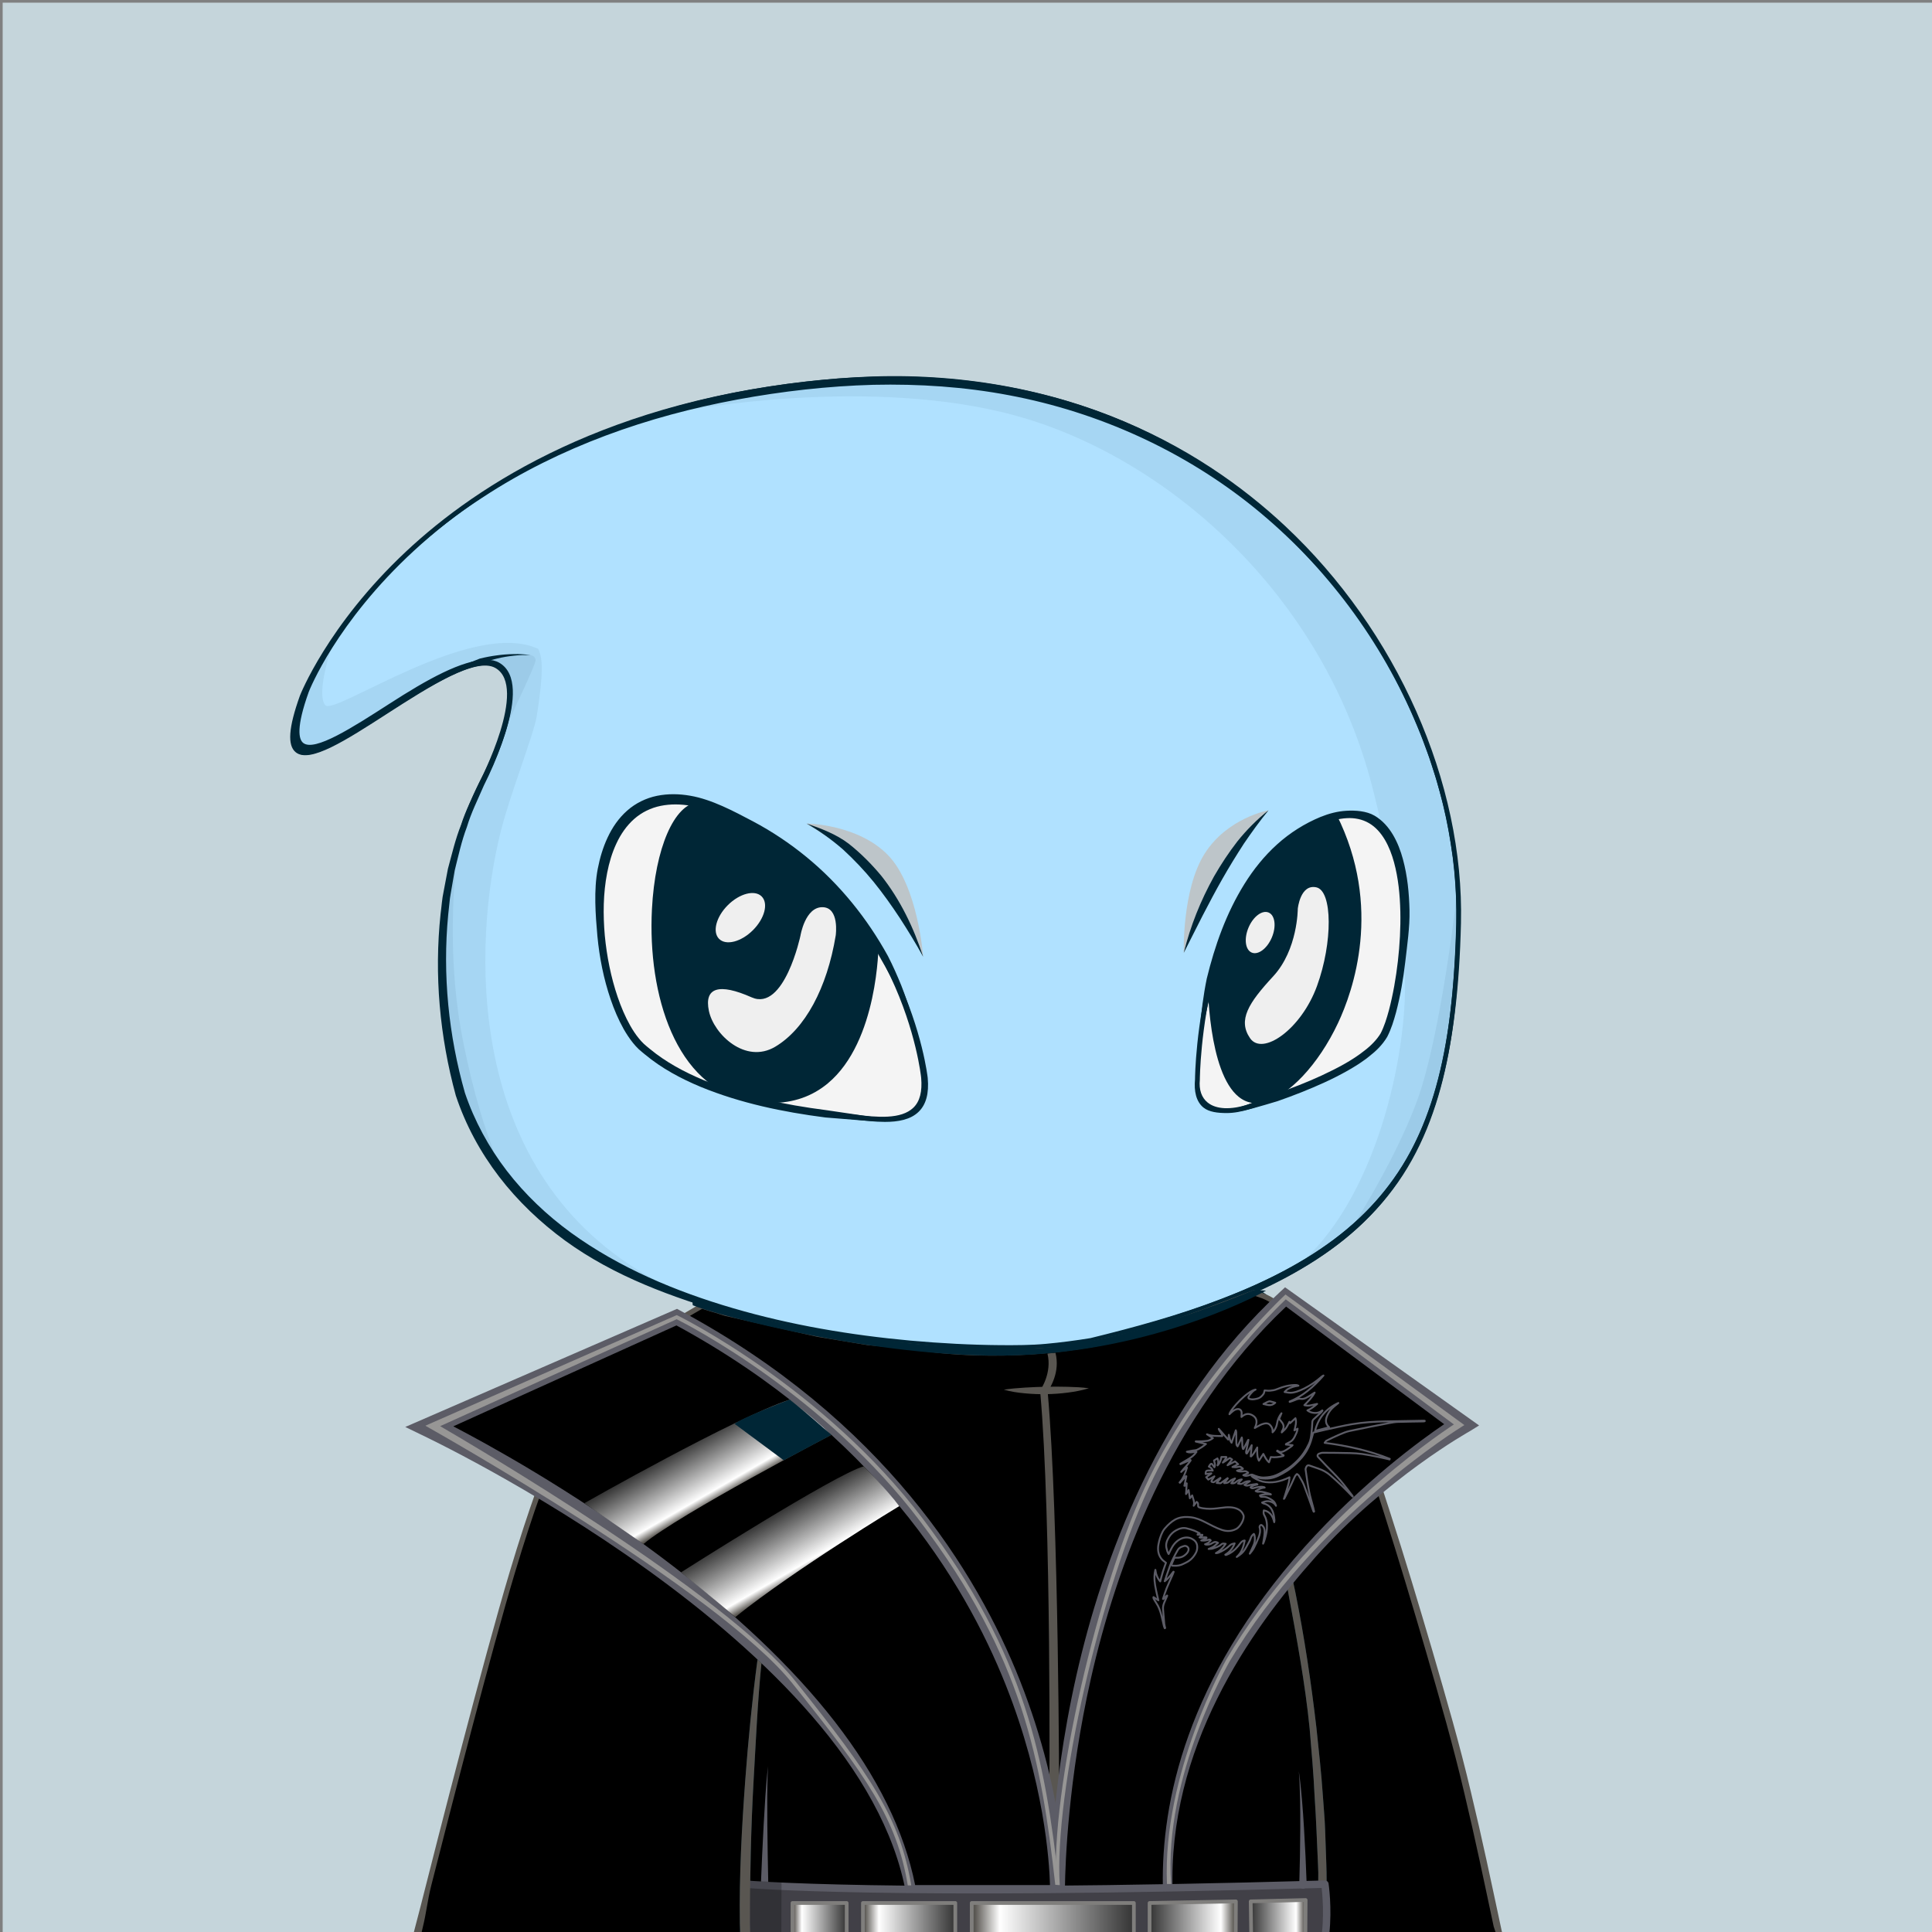 <svg xmlns="http://www.w3.org/2000/svg" xmlns:xlink="http://www.w3.org/1999/xlink" version="1.2" viewBox="0 0 520 520" fill="none">
<rect x="0" y="0" width="520" height="520" fill="#808080" stroke="none"/>
<!-- Background / Blue --> <path d="M520.47 0.72H0.72V520.47H520.47V0.72Z" fill="#C5D5DB"/>


<!-- Type / Blue Body --> <path d="M399.34 519.56L115.79 518.97C115.53 518.97 115.28 518.85 115.12 518.65C114.96 518.45 114.89 518.18 114.95 517.93C146.9 372.14 188.1 351.75 189.84 350.95C189.94 350.9 190.06 350.87 190.17 350.87L337.22 346.77C337.3 346.76 337.43 346.78 337.52 346.82C338.16 347.04 353.31 352.7 367.93 393.63C383.16 436.26 397.96 500.19 400.2 518.6C400.23 518.85 400.15 519.09 399.99 519.27C399.82 519.45 399.58 519.56 399.34 519.56ZM116.85 517.26L398.36 517.84C395.76 498.32 381.24 436.01 366.31 394.2C352.74 356.21 338.58 349.15 337.08 348.49L190.41 352.58C187.69 354.04 147.59 377.75 116.85 517.26Z" fill="#002636"/>
<path d="M399.34 518.7C397 499.37 381.76 434.92 367.12 393.91C352.47 352.9 337.24 347.63 337.24 347.63L190.19 351.73C190.19 351.73 148.01 371.06 115.79 518.11L399.34 518.7Z" fill="#B0E1FF"/>
<path d="M397.72 507.23C397.06 503.42 396.32 499.64 395.57 495.85C394.04 488.28 392.42 480.73 390.66 473.21C387.12 458.18 383.29 443.22 379.1 428.35C376.94 420.93 374.75 413.52 372.36 406.17C370.01 398.81 367.49 391.49 364.57 384.29C361.64 377.11 358.29 370.06 354.07 363.47C351.98 360.17 349.63 357.02 347.01 354.08C345.68 352.62 344.3 351.21 342.76 349.94C341.2 348.65 339.69 347.48 337.59 346.58C337.49 346.54 337.38 346.51 337.26 346.52H337.2C312.69 347.2 288.19 348.19 263.69 349.02C251.44 349.47 239.19 349.88 226.93 350.24C214.68 350.61 202.43 351.04 190.17 351.29H190.15C190.1 351.29 190.05 351.3 190 351.33C188.22 352.29 186.66 353.44 185.14 354.68L182.91 356.58C182.2 357.24 181.52 357.94 180.82 358.62C180.14 359.31 179.41 359.97 178.77 360.69L176.85 362.88L174.93 365.07C174.31 365.82 173.74 366.6 173.14 367.36C171.97 368.91 170.75 370.42 169.62 371.99L166.37 376.81L164.74 379.22C164.22 380.04 163.74 380.88 163.24 381.71L160.27 386.71C152.59 400.18 146.31 414.38 140.61 428.77C139.21 432.38 137.97 436.05 136.64 439.68L134.67 445.14L133.69 447.87L132.81 450.64L129.31 461.71C128.14 465.4 126.95 469.08 125.97 472.83L122.88 484.02C121.88 487.76 120.77 491.47 119.93 495.25L114.55 517.84C114.53 517.93 114.52 518.03 114.52 518.12C114.52 518.8 115.07 519.36 115.75 519.37H115.78C132.24 519.07 151.62 519.35 186.94 519.57C210.64 519.72 234.41 519.65 258.04 519.48L399.43 518.78C399.03 514.84 398.39 511.02 397.72 507.23ZM257.08 517.33C233.46 517.06 209.96 517.07 186.41 516.94C163.39 516.82 140.4 516.83 117.37 516.85L122.26 495.83C123.08 492.06 124.16 488.35 125.14 484.62L128.11 473.43C129.04 469.68 130.19 466 131.32 462.31L134.68 451.24L135.52 448.47L136.47 445.74L138.37 440.28C139.65 436.64 140.86 432.98 142.21 429.37C147.71 414.97 154.06 401.17 161.61 387.72L164.52 382.73C165.01 381.9 165.48 381.06 165.99 380.24L171.09 373.37C172.2 371.8 174.06 369.75 175.21 368.21C175.8 367.45 176.36 366.66 176.97 365.92L178.86 363.74L180.75 361.56C181.39 360.84 182.09 360.19 182.76 359.5C183.44 358.83 184.11 358.13 184.8 357.47L186.97 355.59C188.43 354.37 190.55 353.68 192.16 352.79L192.89 352.47C205.14 352.04 214.75 351.48 227 351.16C239.25 350.84 251.51 350.56 263.77 350.33C288.2 349.8 312.7 349.17 337.12 348.49C338.54 349.13 340.03 350.5 341.37 351.65C342.8 352.84 344.12 354.2 345.38 355.6C347.87 358.43 350.14 361.5 352.17 364.72C356.29 371.13 359.66 378.05 362.58 385.13C365.5 392.22 368.05 399.48 370.44 406.81C372.87 414.12 375.1 421.5 377.29 428.88C381.66 443.66 385.71 458.55 389.45 473.51C391.28 481 393.15 488.48 394.83 496.01C396.51 503.49 398.1 511.18 399.28 518.61L257.08 517.33Z" fill="#002636"/>
<path opacity="0.06" d="M185.38 357.16C185.38 357.16 224.37 377.66 278.59 377.01C278.59 377.01 308.94 378.99 341.45 351.73C341.45 351.73 339.4 349.62 337.08 348.49C334.74 347.36 197.65 350.87 193.25 352.24C188.85 353.62 185.38 357.16 185.38 357.16Z" fill="#002636"/>
<path opacity="0.09" d="M200.36 354.58C200.36 354.58 246.35 372.25 281.94 367.65C317.53 363.05 334.95 348.77 334.95 348.77L298.88 359.42L281.69 363.78L257.46 363.02L234.73 360.88L200.36 354.58Z" fill="#002636"/>
<path d="M81.22 187.89C81.22 187.89 109.73 113.29 222.61 103.14C335.49 92.99 394.07 182.82 392.51 248.82C390.95 314.82 372.2 342.17 293.7 361.3C293.7 361.3 284.52 362.86 277.49 363.16C270.46 363.45 150.95 366.97 124.58 296.67C124.58 296.67 108.96 251.56 129.66 210.94C129.66 210.94 143.71 184.46 134.14 178.99C120.69 171.31 66.38 229.29 81.22 187.89Z" fill="#B0E1FF"/>
<path d="M81.1 187.84C83.5 182.13 86.65 176.79 90.11 171.67C93.58 166.56 97.42 161.7 101.57 157.13C109.91 148.02 119.34 139.89 129.62 133.02C134.72 129.51 140.12 126.49 145.57 123.56C151.09 120.77 156.7 118.14 162.48 115.91C174 111.39 185.96 107.96 198.11 105.58C210.27 103.25 222.59 101.76 235 101.33C247.4 100.91 259.86 101.85 272.06 104.2C284.25 106.56 296.19 110.33 307.42 115.66C318.65 120.95 329.2 127.67 338.75 135.58C357.79 151.48 372.74 172.1 382.19 194.95C383.42 197.79 384.4 200.72 385.48 203.62C386.39 206.58 387.44 209.49 388.17 212.5C389.85 218.45 391.02 224.54 391.91 230.66C392.76 236.79 393.05 242.99 392.99 249.18C392.85 255.35 392.55 261.53 392.01 267.69C390.91 279.98 388.73 292.33 384.02 303.87C381.66 309.62 378.65 315.13 374.9 320.11C371.17 325.11 366.76 329.58 361.92 333.5C352.2 341.33 340.96 346.99 329.43 351.47C317.89 356.02 290.25 365.55 269.44 363.52C261.26 363.49 253.09 363.08 244.94 362.39C228.65 360.97 212.42 358.33 196.65 353.77C180.94 349.16 165.5 343.64 152.11 333.92C145.45 329.05 139.39 323.3 134.35 316.73C129.31 310.15 125.32 302.81 122.68 294.87C118.34 278.98 116.84 262.37 118.58 246.01C118.86 243.97 118.96 241.92 119.41 239.9L120.56 233.84C121.64 229.87 122.56 225.86 124.09 222.04C125.33 218.12 127.26 214.46 128.94 210.72C130.81 207.14 132.47 203.44 133.88 199.65C135.25 195.86 136.43 191.95 136.74 187.98C136.88 186.01 136.75 183.98 135.98 182.24C135.21 180.51 133.59 179.21 131.68 179.06C129.76 178.88 127.77 179.37 125.88 180C123.98 180.64 122.13 181.47 120.32 182.38C116.7 184.2 113.2 186.28 109.75 188.44C102.83 192.71 96.16 197.44 88.84 201.1C86.99 201.97 85.1 202.81 83.03 203.1C82.02 203.22 80.87 203.22 79.97 202.55C79.05 201.91 78.71 200.79 78.6 199.77C78.39 197.69 78.84 195.66 79.31 193.68C79.77 191.71 80.41 189.77 81.1 187.84ZM81.34 187.93C80.67 189.85 80.04 191.78 79.56 193.75C79.1 195.71 78.68 197.74 78.9 199.73C79.01 200.7 79.35 201.71 80.15 202.26C80.92 202.84 81.99 202.85 82.96 202.73C84.94 202.44 86.82 201.6 88.64 200.73C95.88 197.05 102.53 192.28 109.43 187.96C112.88 185.79 116.34 183.63 119.98 181.74C121.8 180.8 123.66 179.93 125.6 179.24C127.54 178.56 129.59 178 131.75 178.17C133.95 178.29 135.97 179.85 136.86 181.82C137.77 183.8 137.92 185.98 137.81 188.05C137.55 192.22 136.4 196.21 135.07 200.09C133.7 203.96 132.08 207.73 130.24 211.4C128.65 215.11 126.81 218.72 125.66 222.6C124.22 226.38 123.38 230.34 122.39 234.25L121.36 240.21C121.16 241.2 121.04 242.2 120.95 243.21L120.63 246.22C119.08 262.28 120.73 278.67 125.13 294.14C127.66 301.62 131.54 308.8 136.41 315.13C141.29 321.47 147.17 327.05 153.67 331.78C166.72 341.23 181.83 347.59 197.33 352.11C212.86 356.65 228.93 359.35 245.08 360.83C253.16 361.55 261.27 361.99 269.37 362.05C273.43 362.07 277.47 362.07 281.46 361.7C285.47 361.34 289.5 360.8 293.48 360.16L293.4 360.18C305.34 357.25 317.23 354.02 328.69 349.61C340.15 345.27 351.27 339.8 360.86 332.21C365.64 328.42 369.99 324.08 373.69 319.22C377.41 314.38 380.4 308.99 382.76 303.35C387.47 292.03 389.72 279.81 390.89 267.59C391.47 261.47 391.81 255.32 391.99 249.16C392.09 243.02 391.84 236.87 391.04 230.77C390.18 224.69 389.12 218.61 387.39 212.71C386.65 209.72 385.59 206.83 384.68 203.9C383.6 201.02 382.6 198.11 381.37 195.29C371.93 172.57 356.78 152.28 337.75 136.79C318.68 121.32 295.71 110.92 271.64 106.39C259.6 104.1 247.31 103.3 235.06 103.57C222.81 103.91 210.56 105.3 198.49 107.53C174.39 111.99 150.73 120.25 130.1 133.75C119.76 140.42 110.24 148.38 101.92 157.45C97.76 161.99 93.9 166.81 90.41 171.88C86.93 176.95 83.75 182.28 81.34 187.93Z" fill="#002636"/>
<path opacity="0.06" d="M88.84 175.45C88.84 175.45 85.13 186.91 87.55 189.81C89.97 192.71 127.09 166.41 144.84 174.64C144.84 174.64 145.72 175.93 145.81 179.32C145.89 182.47 145.25 188.03 144.44 192.88C143.63 197.72 137.34 213.68 134.84 223.54C127.26 253.39 124.35 316.33 176.15 344.41L170.34 342.8L151.78 332.79L134.84 315.04L125.8 300.19L122.73 289.38L119.34 273.56L119.02 259.52L119.83 242.9L122.25 230.31L125.96 218.69L130.32 209.17L134.19 201.59L136.21 194.65L137.81 188.06L136.85 182.71L134.51 179.4L127.65 178.75L123.53 180.44L112 186.18L99.65 194.01L94.57 197.08L86.9 201.36L81.82 202.09L79.88 200.07C79.88 200.07 79.07 195.39 79.32 195.23C79.57 195.07 81.66 187.24 81.66 187.24C81.66 187.24 84.65 181.91 84.81 181.67C84.97 181.43 88.84 175.45 88.84 175.45Z" fill="#002636"/>
<path opacity="0.06" d="M127.65 178.76L131.93 177.07L137.3 176.24L142.82 176.31C142.82 176.31 144.2 176.48 144.14 177.82C144.08 179.15 136.94 193.98 136.94 193.98L137.42 188.84L136.88 183.15L134.52 179.42L130.92 177.96L127.65 178.76Z" fill="#002636"/>
<path d="M129.14 177.26C130.64 176.89 132.15 176.6 133.67 176.4C135.19 176.19 136.72 176.07 138.25 176.05C139.78 176 141.3 176.13 142.81 176.3C141.29 176.28 139.78 176.3 138.27 176.48C136.77 176.64 135.28 176.89 133.82 177.24C132.36 177.58 130.91 177.99 129.5 178.49C128.1 178.98 124.43 180.25 124.22 179.83C124.01 179.41 123.29 179.53 129.14 177.26Z" fill="#002636"/>
<path opacity="0.06" d="M392.23 239.84C392.23 239.84 387.94 278.32 381.48 296.08C375.02 313.84 361.9 333.5 361.9 333.5L368.34 326.5L375.6 318.59L381.41 308.1L385.93 296.8L389 286.15L390.78 274.21L391.75 261.14L392.56 247.58L392.23 239.84Z" fill="#002636"/>
<path opacity="0.06" d="M124.08 222.05C124.08 222.05 118.78 250.73 124.59 280.02C130.4 309.31 137.66 319.72 137.66 319.72L131.73 311.37L125.8 300.19L121.32 286.43L119.38 271.54L119.02 254.96L119.83 242.9L124.08 222.05Z" fill="#002636"/>
<path d="M199.14 516.66L199.13 519.65L116.44 519.37L118.32 513.06L181.39 512.97L199.14 516.66Z" fill="#B0E1FF"/>
<path opacity="0.06" d="M133.67 454.57C136.39 449.53 125.3 503.75 128.2 519.4L116.44 519.38C116.44 519.37 130.95 459.61 133.67 454.57Z" fill="#002636"/>
<path d="M399.24 518.61L399.34 519.56L356.71 519.49L356.75 518.3L356.76 517.98L399.24 518.61Z" fill="#B0E1FF"/>
<path opacity="0.06" d="M339.09 392.12C339.09 392.12 346.08 401.06 352.37 423.33C358.66 445.6 364.63 499.98 365.6 516.93L365.63 519.53L356.66 519.48L355.92 515.88V507.65L355.44 488.69L354.15 470.54L351.97 450.45L348.34 430.12L344.87 413.58L341.8 400.83L339.09 392.12Z" fill="#002636"/>
<path d="M352.49 464.23C353 470.32 353.55 476.41 353.83 482.52C354.25 488.62 354.46 494.73 354.74 500.83C355.11 506.61 354.14 513.38 354.37 519.18L356.73 519.48C356.77 516.73 357.03 512.62 357.05 509.87C357.07 506.8 357.09 503.73 356.98 500.67L356.66 491.47C356.56 488.4 356.25 485.35 356.05 482.29C355.64 476.17 354.95 470.07 354.31 463.97C352.89 451.78 351.08 439.64 348.66 427.61C346.15 415.61 343.26 403.66 339.08 392.12C339.06 392.07 339 392.04 338.94 392.06C338.89 392.08 338.86 392.14 338.88 392.2C342.79 403.8 344.53 415.8 346.76 427.81C348.99 439.84 351.28 452.07 352.49 464.23Z" fill="#002636"/>
<path d="M201.84 516.99V519.65L354.39 519.49L354.34 517.85L223.06 514.56L201.84 516.99Z" fill="#B0E1FF"/>
<path opacity="0.06" d="M217.28 403.99C217.28 403.99 220.88 402.54 219.59 410.93C218.3 419.32 213.84 493.52 215.13 519.66H201.84L200.87 495.49L204.42 449.66L207.08 431.83L209.08 421L212.41 411.97L213.73 408.71L215.34 405.39L217.28 403.99Z" fill="#002636"/>
<path d="M201.81 518.11C201.81 517.62 201.8 517.13 201.81 516.64C201.89 503.85 202.12 491.05 202.84 478.26C203.59 465.48 204.06 452.7 205.71 440.01C206.52 433.66 207.49 427.33 209.03 421.12C209.8 418.02 210.66 414.93 211.76 411.93C212.3 410.43 212.93 408.96 213.66 407.54C214.03 406.84 214.43 406.14 214.9 405.51C215.36 404.89 215.91 404.23 216.58 403.96L216.62 403.94C216.67 403.92 216.7 403.86 216.68 403.81C216.66 403.76 216.6 403.73 216.55 403.75C215.7 404.06 215.2 404.72 214.69 405.35C214.19 405.99 213.77 406.68 213.38 407.39C212.61 408.81 211.94 410.28 211.37 411.78C210.21 414.78 209.27 417.86 208.43 420.96C206.75 427.16 205.64 433.52 204.69 439.86C202.83 452.57 201.56 465.35 200.61 478.15C199.67 490.95 198.97 503.79 199.16 516.65C199.17 517.13 199.19 517.62 199.2 518.11H201.81Z" fill="#002636"/>
<path opacity="0.06" d="M391.35 227.25L385.48 203.62L376.1 182.47L362.54 161.41L344.92 142.87L330.59 129.7L307.41 115.66L286.29 108.64L269.59 104.77L258.21 103.32L241.27 102.11L225.05 102.59L198.11 105.59L183.9 110.58C183.9 110.58 234.25 100.9 273.95 112.03C313.65 123.17 356.01 159.32 369.45 212.17C369.45 212.17 377.37 242.39 378.12 263.04C378.87 283.69 370.33 323.76 348.51 341.27L357.47 336.19L368.36 326.51L376.35 317.31L382.16 306.42L386.76 292.62L389.42 284.63L392.01 267.7L392.09 242.75L391.35 227.25Z" fill="#002636"/>
<path d="M345.88 141.56C323.42 120.53 283.79 96.62 222.63 102.13C164.14 107.39 128.68 130.24 109.23 148.49C88.13 168.28 80.77 187.11 80.7 187.3V187.31C77.65 195.83 77.3 200.65 79.62 202.49C83.41 205.5 93.08 199.27 104.27 192.05C115.6 184.75 128.09 176.78 133.34 179.79C142.26 184.89 129.3 210.01 129.16 210.27C108.57 250.67 123.89 296.05 124.05 296.52C147.52 359.12 244.02 363.55 270.82 363.55C274.57 363.55 276.96 363.46 277.59 363.44C284.58 363.15 293.79 361.6 293.92 361.57C369.4 344.18 391.58 317.82 393.22 248.47C394.12 210.7 375.98 169.74 345.88 141.56ZM391.94 248.44C391.09 284.36 385.18 305.63 371.54 321.86C357.31 338.79 333.28 350.65 293.67 360.3C293.58 360.32 284.45 361.86 277.54 362.15C272.42 362.37 151.7 366.56 125.27 296.09C125.11 295.64 109.97 250.78 130.31 210.87C130.89 209.78 144.35 184.08 134.36 178.37C133.4 177.82 132.28 177.58 131.01 177.58C124.37 177.58 115 182.85 104.76 189.45C94.88 195.81 84.66 202.39 81.61 199.96C80.39 198.99 79.66 195.82 83.1 186.23C83.52 185.15 111.84 113.4 222.76 103.42C283.47 97.96 322.74 121.66 345.02 142.51C374.84 170.44 392.82 211.03 391.94 248.44Z" fill="#002636"/>


<!-- Eyes / Regular Eyes --> <g style="mix-blend-mode:color-burn">
<path d="M217.1 221.65C217.1 221.65 230.86 221.79 238.99 230.14C247.11 238.5 248.47 257.51 248.47 257.51L240.12 240.85L230.97 230.41L217.1 221.65Z" fill="#BDC5C9"/>
</g>
<g style="mix-blend-mode:color-burn">
<path d="M318.61 256.46C318.61 256.46 318.1 239.47 324.22 229.78C330.34 220.09 341.43 218.09 341.43 218.09L331.37 230.03L318.61 256.46Z" fill="#BDC5C9"/>
</g>
<path d="M318.61 256.46C320.44 249.13 323.1 242.49 326.76 235.88C328.65 232.61 330.73 229.43 333.06 226.44C335.42 223.48 338.46 220.41 341.43 218.09C339.03 221.01 336.87 224.03 334.78 227.09C332.76 230.21 330.81 233.37 328.98 236.6C327.14 239.83 325.41 243.12 323.69 246.43L318.61 256.46Z" fill="#002636"/>
<path d="M248.47 257.52C246.52 253.94 244.39 250.5 242.21 247.12C239.99 243.76 237.67 240.48 235.15 237.37C232.62 234.27 229.86 231.37 226.92 228.66C223.9 226.03 220.66 223.69 217.1 221.66C220.96 222.97 225.13 224.56 228.41 227.07C231.65 229.62 234.57 232.56 237.2 235.72C242.3 242.15 245.95 249.75 248.47 257.52Z" fill="#002636"/>
<path d="M322.29 290.56C322.29 290.56 322.34 235.59 354.67 221.27C387 206.95 378.1 270.88 371.94 279.51C365.77 288.14 345.48 294.91 336.19 297.88C326.9 300.85 321.62 297.29 322.29 290.56Z" fill="#F4F4F4"/>
<path d="M330.17 299.58C327.75 299.58 325.41 299.31 323.91 298.1C321.92 296.49 321.34 293.65 321.64 290.52C321.65 288.9 322.39 234.85 354.41 220.67C362.37 217.14 368.53 217.96 372.72 223.1C383.28 236.06 377.06 273.45 372.47 279.88C365.93 289.03 343.7 296.15 336.39 298.5C334.13 299.22 332.03 299.58 330.17 299.58ZM363.16 219.84C360.72 219.84 357.97 220.51 354.94 221.86C323.36 235.85 322.94 290.01 322.94 290.56V290.62C322.67 293.31 323.4 295.43 325.04 296.75C327.33 298.6 331.23 298.78 336 297.25C343.2 294.94 365.12 287.92 371.42 279.12C373.49 276.22 376.23 265.73 377.05 253.84C377.6 245.78 377.64 231.19 371.73 223.92C369.5 221.2 366.64 219.84 363.16 219.84Z" fill="#002636"/>
<path d="M249.05 290.2C249.05 290.2 244.08 241.2 197.48 219.61C150.88 198.02 157.63 267.97 172.79 281.86C187.95 295.75 217.1 299.31 226.94 300.31C236.78 301.31 250.31 304.49 249.05 290.2Z" fill="#F4F4F4"/>
<path d="M238.18 301.96C235.49 301.96 232.62 301.62 229.9 301.29C228.87 301.17 227.85 301.05 226.87 300.95C195.07 297.72 179.67 289.05 172.35 282.34C162.44 273.26 155.43 239.25 166.22 223.06C170.55 216.56 179.54 210.58 197.76 219.02C244.16 240.52 249.65 289.64 249.7 290.14V290.15C250.07 294.31 249.26 297.3 247.23 299.26C245.07 301.35 241.79 301.96 238.18 301.96ZM181.75 216.19C175.55 216.19 170.66 218.73 167.29 223.78C157.14 239.01 163.65 272.62 173.22 281.38C186.91 293.93 212.79 298.22 227 299.66C227.99 299.76 229.01 299.88 230.05 300.01C236.12 300.73 242.53 301.34 245.85 298.12C247.58 296.44 248.26 293.81 247.93 290.06C247.86 289.39 242.83 241.35 197.2 220.21C191.42 217.52 186.25 216.19 181.75 216.19Z" fill="#002636"/>
<path d="M325.55 263.57C325.55 263.57 325.53 299.51 339.91 296.2C354.29 292.89 377.4 255.56 359.28 219.48C359.28 219.48 334.14 224.9 325.55 263.57Z" fill="#002636"/>
<path d="M338.09 296.92C336.39 296.92 334.83 296.36 333.43 295.24C325.13 288.63 325.05 264.59 325.05 263.57L325.06 263.46C333.62 224.92 358.92 219.04 359.18 218.99L359.56 218.91L359.73 219.26C372.21 244.12 364.17 266.77 360.13 275.35C354.86 286.56 346.78 295.13 340.02 296.69C339.36 296.84 338.72 296.92 338.09 296.92ZM326.05 263.63C326.06 264.92 326.31 288.29 334.05 294.46C335.74 295.81 337.62 296.22 339.79 295.72C346.26 294.23 354.07 285.87 359.22 274.93C363.18 266.52 371.03 244.4 359.01 220.07C355.88 220.95 333.91 228.35 326.05 263.63Z" fill="#002636"/>
<path d="M349.3 244.59C349.3 244.59 349.32 255.61 342.67 262.79C336.02 269.97 333.12 274.56 336.45 279.43C339.78 284.3 350.2 277.1 354.47 265.39C358.74 253.68 358.66 239.8 354.31 238.83C349.96 237.86 349.3 244.59 349.3 244.59Z" fill="#EFEFEF"/>
<path d="M342.318 252.323C343.573 249.346 343.184 246.339 341.448 245.608C339.713 244.876 337.289 246.697 336.034 249.674C334.779 252.651 335.168 255.658 336.904 256.389C338.639 257.121 341.063 255.3 342.318 252.323Z" fill="#EFEFEF"/>
<path d="M235.95 254.14C235.95 254.14 236.09 302.14 201.64 295.78C167.19 289.42 172.22 217.65 188.01 216.39C188.02 216.39 215.78 224.38 235.95 254.14Z" fill="#002636"/>
<path d="M207.66 296.86C205.71 296.86 203.67 296.66 201.56 296.27C181.89 292.64 174.29 267.77 175.47 244.73C176.32 228.27 181.46 216.4 187.98 215.88L188.07 215.87L188.16 215.9C188.44 215.98 216.33 224.29 236.37 253.85L236.46 253.98V254.13C236.46 254.39 236.38 280.26 222.84 291.56C218.62 295.09 213.53 296.86 207.66 296.86ZM187.97 216.9C182.1 217.48 177.28 229.18 176.47 244.79C175.31 267.39 182.67 291.77 201.74 295.29C209.94 296.8 216.82 295.29 222.2 290.8C234.84 280.24 235.43 256.42 235.45 254.29C216.17 225.95 189.69 217.43 187.97 216.9Z" fill="#002636"/>
<path d="M215.44 251.85C215.44 251.85 211.1 272.34 202.31 268.44C193.52 264.54 189.48 265.78 190.8 272.09C192.12 278.4 200.63 286.49 208.65 281.73C216.66 276.97 222.6 265.98 224.94 251.76C224.94 251.76 226.01 244.19 221.34 244.17C216.68 244.15 215.44 251.85 215.44 251.85Z" fill="#EFEFEF"/>
<path d="M202.64 250.372C205.807 247.22 206.869 243.152 205.01 241.284C203.152 239.417 199.079 240.458 195.911 243.609C192.744 246.76 191.682 250.829 193.54 252.696C195.399 254.564 199.472 253.523 202.64 250.372Z" fill="#EFEFEF"/>
<path d="M249.05 290.2C248.33 284.51 246.66 278.99 244.65 273.66C242.55 268.35 240.08 263.21 237.22 258.32C231.79 248.38 224.54 239.41 215.79 232.23C211.41 228.64 206.68 225.49 201.68 222.83C196.67 220.2 191.48 217.82 185.99 216.89C183.26 216.41 180.47 216.36 177.82 216.9C175.17 217.44 172.69 218.65 170.67 220.44C168.65 222.23 167.07 224.52 165.91 227.02C164.73 229.52 163.95 232.21 163.41 234.96C162.34 240.46 162.29 246.17 162.78 251.79C163.32 257.41 164.43 263 166.24 268.33C167.15 270.99 168.24 273.59 169.61 276.02C170.3 277.23 171.05 278.39 171.91 279.44C172.33 279.97 172.79 280.47 173.27 280.93C173.75 281.39 174.33 281.83 174.86 282.28C179.16 285.85 184.18 288.55 189.39 290.72C199.87 295.02 211.13 297.35 222.4 298.8L230.89 300.05C233.71 300.49 236.53 300.93 239.35 300.94C240.76 300.93 242.17 300.79 243.52 300.42C244.86 300.03 246.16 299.38 247.1 298.31C248.05 297.26 248.63 295.9 248.88 294.5C249.15 293.07 249.15 291.63 249.05 290.2ZM249.05 290.2C249.17 291.62 249.18 293.07 248.94 294.48C248.71 295.89 248.19 297.29 247.25 298.41C246.34 299.54 245.04 300.34 243.67 300.83C242.29 301.31 240.84 301.56 239.39 301.66C236.49 301.88 233.59 301.69 230.73 301.46L222.16 300.77C210.76 299.3 199.37 296.95 188.63 292.55C183.29 290.33 178.1 287.56 173.58 283.8C173.02 283.32 172.44 282.89 171.89 282.37C171.34 281.84 170.83 281.28 170.36 280.69C169.42 279.52 168.61 278.27 167.87 276.99C166.43 274.42 165.29 271.72 164.35 268.96C162.47 263.45 161.34 257.73 160.79 251.95C160.28 246.18 159.78 239.58 160.89 233.82C161.45 230.95 162.28 228.1 163.54 225.42C164.79 222.73 166.51 220.2 168.79 218.19C171.06 216.17 173.9 214.79 176.86 214.19C179.82 213.59 182.86 213.66 185.77 214.17C191.62 215.17 197.53 218.37 202.63 221.05C207.74 223.76 212.59 226.99 217.07 230.67C226.04 238.02 233.43 247.21 239 257.34C240.32 259.91 241.49 262.56 242.58 265.23C243.63 267.92 244.57 270.65 245.39 273.4C246.22 276.15 246.94 278.94 247.55 281.74C247.87 283.14 248.15 284.54 248.41 285.95C248.66 287.37 248.89 288.78 249.05 290.2Z" fill="#002636"/>
<path d="M322.29 290.56C322.36 286.03 322.63 281.5 322.96 276.96C323.31 272.42 323.88 267.89 324.8 263.4C326.96 254.53 330.05 245.78 334.93 237.94C337.36 234.03 340.28 230.38 343.73 227.27C347.17 224.15 351.16 221.64 355.47 219.86C357.64 218.99 359.95 218.36 362.37 218.22C364.77 218.07 367.79 218.27 369.94 219.53C372.1 220.78 373.74 222.69 374.95 224.74C376.16 226.8 376.99 229.02 377.6 231.26C378.82 235.76 379.26 240.37 379.37 244.96C379.47 249.55 378.74 254.41 378.22 258.96C377.69 263.5 376.92 268.02 375.75 272.47C375.14 274.7 374.48 276.9 373.37 279.07C372.07 281.25 370.36 282.9 368.51 284.33C367.62 285.1 366.63 285.7 365.68 286.38C364.7 286.98 363.73 287.62 362.72 288.17C360.71 289.3 358.67 290.34 356.59 291.29C352.43 293.2 348.18 294.87 343.88 296.37C341.7 297.04 339.51 297.67 337.32 298.28C335.12 298.89 332.79 299.37 330.47 299.3C329.89 299.32 329.31 299.21 328.73 299.16C328.16 299.02 327.58 298.95 327.04 298.73C325.93 298.39 324.9 297.77 324.12 296.93C323.32 296.1 322.78 295.05 322.49 293.96C322.22 292.83 322.2 291.69 322.29 290.56ZM322.29 290.56C322.22 291.69 322.25 292.83 322.54 293.93C322.86 295.02 323.45 296.01 324.26 296.78C325.06 297.56 326.1 298.05 327.17 298.31C327.69 298.49 328.26 298.49 328.8 298.57C329.36 298.56 329.9 298.62 330.46 298.55C332.68 298.39 334.78 297.7 336.88 296.9C339 296.12 341.12 295.31 343.21 294.47C347.46 292.95 351.68 291.36 355.75 289.46C359.8 287.56 363.83 285.5 367.27 282.76C369 281.44 370.58 279.83 371.61 278.12C372.57 276.25 373.24 274.09 373.82 271.95C374.96 267.63 375.72 263.19 376.24 258.73C376.75 254.27 377 249.77 376.9 245.29C376.79 240.82 376.36 236.34 375.2 232.08C374.62 229.96 373.84 227.9 372.75 226.04C371.66 224.2 370.24 222.57 368.45 221.54C366.67 220.5 364.58 220.08 362.47 220.21C360.35 220.33 358.23 220.89 356.2 221.71C352.14 223.39 348.34 225.77 345.07 228.75C341.78 231.71 338.97 235.21 336.62 239C331.91 246.59 328.84 255.15 326.75 263.87C324.45 272.54 322.45 281.48 322.29 290.56Z" fill="#002636"/>


<!-- Body / Ninja Suit --> <g clip-path="url(#clip0_3_836)">
<path d="M390.5 464.88C384.87 444.61 369.1 390.17 360.09 370.28C360.09 370.28 359.1 367.18 356.57 366.2C356.57 366.2 355.16 362.68 352.91 360.01C350.66 357.34 344.74 350.16 338.97 348.47L337.47 347.95L324.14 353.02L312.03 357.34L305.58 358.99C283.13 367.47 245.8 362.45 245.8 362.45L245.31 362.4L233.58 361.37L219.97 359.12L195.19 353.49L188.9 351.51C188.9 351.51 180.27 356.39 175.01 360.14C169.75 363.89 166.38 365.4 164.12 369.53C164.12 369.53 161.87 369.53 157.74 374.41C153.61 379.29 146.85 393.18 137.84 423.21C128.83 453.24 112.23 520.29 112.23 520.29L403.18 520.44C403.18 520.44 396.13 485.15 390.5 464.88Z" fill="black"/>
<path d="M284.07 485.59C283.52 485.59 282.43 485.34 282.43 484.78C282.43 484.02 283.03 408.5 279.97 374.59C279.95 374.4 279.99 374.21 280.08 374.04C280.11 373.98 283.21 369.5 281.92 364.31L284.08 364.1C285.41 369.4 282.6 373.42 281.99 374.69C285.03 408.82 285.07 483.83 285.07 484.59C285.07 485.15 284.62 485.59 284.07 485.59Z" fill="#595651"/>
<path d="M352.49 465.23C353 471.32 353.55 477.41 353.83 483.52C354.25 489.62 354.46 495.73 354.74 501.83C355.11 507.61 354.16 514.66 354.39 520.45L356.73 520.48C356.77 517.73 357.03 513.62 357.05 510.87C357.07 507.8 357.09 504.73 356.98 501.67L356.66 492.47C356.56 489.4 356.25 486.35 356.05 483.29C355.64 477.17 354.95 471.07 354.31 464.97C352.89 452.78 351.08 440.64 348.66 428.61C346.15 416.61 343.26 404.66 339.08 393.12C339.06 393.07 339 393.04 338.94 393.06C338.89 393.08 338.86 393.14 338.88 393.2C342.79 404.8 344.53 416.8 346.76 428.81C348.99 440.84 351.28 453.07 352.49 465.23Z" fill="#002636"/>
<path d="M201.78 520.62C201.78 520.13 201.8 518.14 201.8 517.65C201.88 504.86 202.11 492.06 202.83 479.27C203.58 466.49 204.05 453.71 205.7 441.02C206.51 434.67 207.48 428.34 209.02 422.13C209.79 419.03 210.65 415.94 211.75 412.94C212.29 411.44 212.92 409.97 213.65 408.55C214.02 407.85 214.42 407.15 214.89 406.52C215.35 405.9 215.9 405.24 216.57 404.97L216.61 404.95C216.66 404.93 216.69 404.87 216.67 404.82C216.65 404.77 216.59 404.74 216.54 404.76C215.69 405.07 215.19 405.73 214.68 406.36C214.18 407 213.76 407.69 213.37 408.4C212.6 409.82 211.93 411.29 211.36 412.79C210.2 415.79 209.26 418.87 208.42 421.97C206.74 428.17 205.63 434.53 204.68 440.87C202.82 453.58 201.55 466.36 200.6 479.16C199.66 491.96 198.96 504.8 199.15 517.66C199.16 518.14 199.15 520.13 199.16 520.62H201.78Z" fill="#002636"/>
<path d="M352.49 465.23C353 471.32 353.55 477.41 353.83 483.52C354.25 489.62 354.46 495.73 354.74 501.83C355.11 507.61 354.14 514.38 354.37 520.18L356.73 520.48C356.77 517.73 357.03 513.62 357.05 510.87C357.07 507.8 357.09 504.73 356.98 501.67L356.66 492.47C356.56 489.4 356.25 486.35 356.05 483.29C355.64 477.17 354.95 471.07 354.31 464.97C352.89 452.78 351.08 440.64 348.66 428.61C346.15 416.61 343.26 404.66 339.08 393.12C339.06 393.07 339 393.04 338.94 393.06C338.89 393.08 338.86 393.14 338.88 393.2C342.79 404.8 344.53 416.8 346.76 428.81C348.99 440.84 351.28 453.07 352.49 465.23Z" fill="#595651"/>
<path d="M334.77 349.71C334.79 349.72 334.82 349.73 334.84 349.74C334.82 349.73 334.8 349.72 334.77 349.71Z" fill="#002636"/>
<path d="M334.77 349.71L332.99 350.36C332.99 350.36 332.99 350.38 332.99 350.39L334.77 349.71Z" fill="#002636"/>
<path d="M404.1 519.31C401.36 506.51 398.97 495.06 395.9 482.34C392.9 469.59 389.23 457.01 385.58 444.46C381.89 431.91 378.14 419.38 374.11 406.93C372.11 400.7 370.04 394.49 367.86 388.32C366.06 383.21 364.19 378.12 362.08 373.1C361.78 372.37 361.48 371.68 361.19 371.01C361.04 370.67 360.9 370.32 360.75 369.98L360.78 370.06C360.74 369.93 360.69 369.83 360.64 369.71C360.53 369.45 360.42 369.19 360.29 368.95C360.28 368.94 360.28 368.93 360.27 368.92C360.23 368.84 360.19 368.76 360.15 368.67C360.11 368.6 360.07 368.53 360.02 368.47C359.96 368.37 359.9 368.27 359.84 368.17C359.79 368.1 359.75 368.03 359.7 367.96C359.59 367.81 359.48 367.65 359.36 367.5C359.34 367.48 359.33 367.45 359.31 367.43C359.29 367.4 359.26 367.38 359.24 367.35C359.11 367.19 358.96 367.03 358.81 366.87L358.8 366.86C358.62 366.68 358.43 366.52 358.22 366.36C358.21 366.36 358.21 366.35 358.2 366.35C357.87 366.1 357.52 365.86 357.12 365.68C356.74 364.78 355.42 361.89 353.46 359.57L353.27 359.34C350.8 356.4 345 349.51 339.22 347.81L337.48 347.21L323.93 352.36L311.89 356.66L302.34 359.09L287.66 362.36L273.14 363.29L257.6 362.82L245.4 361.69L233.72 360.66L220.15 358.42L195.43 352.8L188.85 350.74L188.59 350.89C188.5 350.94 179.86 355.83 174.64 359.56C173.46 360.41 172.37 361.14 171.36 361.81C167.99 364.08 165.52 365.73 163.71 368.88C162.8 369.09 160.58 370 157.24 373.95C154.16 377.59 147.47 388.79 137.21 423C130.08 446.77 117.88 494.59 113.2 513.09C112.56 515.6 112.2 516.86 111.56 519.38L111.33 520.29H112.27H113.43L113.77 518.83C114.81 514.63 115.01 511.69 116.07 507.5C121.49 486.18 132.1 444.93 138.56 423.41C148.75 389.44 155.07 379.46 158.02 375.86C161.1 372.11 165.05 369.35 165.05 369.35C166.68 366.65 168.88 365.15 172.11 362.98C173.12 362.3 174.22 361.56 175.42 360.71C180.07 357.39 187.5 353.11 188.98 352.26L191.32 353C191.32 353 193.61 353.63 193.6 353.69L195.07 354.15L219.89 359.79L233.55 362.05L244.36 363.08C293.26 370.84 331.18 351.07 331.18 351.07L332.98 350.39C332.98 350.38 332.98 350.36 332.98 350.36L334.76 349.71L337.47 348.68L338.76 349.12C344.17 350.7 349.77 357.37 352.17 360.21L352.36 360.44C352.62 360.75 352.87 361.07 353.11 361.4C353.12 361.42 353.14 361.44 353.15 361.46C353.85 362.43 354.44 363.45 354.89 364.31C354.91 364.35 354.93 364.39 354.96 364.43C355.07 364.64 355.16 364.83 355.25 365.01L356.44 366.88C356.57 366.94 356.7 367 356.82 367.07C356.84 367.08 356.86 367.1 356.89 367.11C357.38 367.41 357.83 367.81 358.21 368.29C358.47 368.62 358.7 368.97 358.91 369.34C359.11 369.7 359.3 370.12 359.42 370.48L359.44 370.52L359.45 370.55C362.07 376.49 364.28 382.64 366.42 388.8C368.55 394.97 370.59 401.17 372.56 407.4C376.5 419.86 380.27 432.37 383.92 444.92C387.55 457.48 391.18 470.02 394.15 482.74C397.1 495.07 399.39 506.14 402.03 518.54L402.66 520.42H403.19H404.35L404.1 519.31ZM257.53 364.21L273.18 364.68L280.73 364.2C288.84 363.85 257.53 364.21 257.53 364.21Z" fill="#595651"/>
<path d="M186.27 349.44C186.27 349.44 224.75 363.71 277.12 362.95C277.12 362.95 298.16 363.36 337.48 347.2L340.76 347.37C340.76 347.37 313.92 362.57 276.75 364.64C239.58 366.7 192.09 353.75 186.46 351.31L186.27 349.44Z" fill="#002636"/>
<path d="M284.63 508.24C284.63 508.24 286.88 409.69 182.14 353.38L117.38 382.66C117.38 382.66 232.26 438.41 244.64 508.24H284.63Z" fill="black"/>
<path d="M284.63 508.24C284.63 508.24 282.94 405.19 346.01 347.19L392.19 381.54C392.19 381.54 312.23 431.09 315.04 507.68L284.63 508.24Z" fill="black"/>
<path d="M284.63 509.37C284.63 509.37 286.88 410.82 182.14 354.51L117.38 383.79C117.38 383.79 232.26 439.54 244.64 509.37H284.63Z" fill="black"/>
<path d="M286.59 511.37L244.18 511.43L243.89 509.78C231.82 441.74 114.06 386.49 112.92 385.93L109.08 384.07L182.22 352.28L183.09 352.75C237.73 382.13 262.97 423.11 274.52 452.32C287.05 484.01 286.65 508.39 286.63 509.41L286.59 511.37ZM246.31 507.37H282.61C282.43 500.97 281.03 479.57 270.74 453.62C259.48 425.24 234.96 385.47 182.07 356.74L122.01 383.9C130.81 388.47 153.84 401.03 177.57 418.8C217.4 448.62 240.52 478.41 246.31 507.37Z" fill="#5C5C66"/>
<path d="M284.63 510.12C284.63 510.12 282.94 407.07 346.01 349.07L392.19 383.42C392.19 383.42 312.23 432.97 315.04 509.56L284.63 510.12Z" fill="black"/>
<path d="M282.66 512.16L282.63 510.16C282.63 509.9 282.29 483.78 289.72 450.91C296.59 420.51 311.7 377.91 344.66 347.6L345.88 346.48L398.1 383.66L395.6 385.21C395.4 385.33 373.2 397.67 353.97 419.19C336.33 438.94 314.19 470.55 315.62 509.41L315.69 511.45L282.66 512.16ZM346.15 351.67C314.82 381.18 300.3 422.26 293.64 451.69C287.48 478.92 286.72 501.43 286.63 508.09L312.98 507.6C312.6 485.37 319.14 452.13 351.06 416.44C366.68 398.97 382.72 387.37 388.7 383.32L346.15 351.67Z" fill="#5C5C66"/>
<path d="M356.79 520.63C357.55 513.78 356.6 507.4 356.6 507.4C237.7 510.78 200.72 507.4 200.72 507.4L200.91 520.26L356.79 520.63Z" fill="#414047"/>
<path d="M356.79 520.35C357.55 513.5 356.6 507.12 356.6 507.12C237.7 510.5 200.72 507.12 200.72 507.12L200.91 519.98" stroke="#5C5C66" stroke-width="2" stroke-miterlimit="10" stroke-linecap="round" stroke-linejoin="round"/>
<path d="M157.27 404.58C157.27 404.58 197.96 381.45 212.55 376.71C212.55 376.71 217.71 380.51 223.77 386.19C223.77 386.19 183.04 407.4 173.18 415.57L157.27 404.58Z" fill="url(#paintBody0_linear_3_836)"/>
<path d="M183.27 423.21C183.27 423.21 224.84 396.73 232.47 394.67C232.47 394.67 238.85 401.05 242.04 405.37C242.04 405.37 214.05 422.28 197.91 435.23C197.91 435.23 191.01 429.36 183.27 423.21Z" fill="url(#paintBody1_linear_3_836)"/>
<path d="M197.72 383.23L210.95 393.04L223.76 386.19C223.76 386.19 216.3 379.57 212.54 376.71C212.55 376.71 199.79 381.54 197.72 383.23Z" fill="#002636"/>
<path d="M244.33 507.45C241.35 489.6 233.48 478.33 213.28 453.09C193.3 428.11 116.1 384.65 115.34 384.22L114.49 383.73L182.15 353.96L182.36 354.06C182.75 354.25 221.63 373.39 248.42 408.83C276.23 445.62 281.26 473.53 285.05 507.33L284.03 507.31C280.26 473.67 275.28 446.02 247.63 409.44C222 375.53 185.24 356.63 182.13 355.07L118.47 383.85C126.87 388.73 195.11 428.78 214.06 452.47C234.37 477.86 242.25 489.37 245.26 507.44L244.33 507.45Z" fill="#979695"/>
<path d="M314.09 507.08C312.79 477.46 329.91 446.92 330.1 446.61C351.65 410.25 386.3 386.68 391.32 383.39L346.06 349.72C343.34 352.33 322.9 372.34 310.43 397.81C296.28 426.71 283.61 482.71 285.24 507.38L284.31 507.31C282.67 482.51 295.32 426.39 309.54 397.37C322.94 370.01 345.46 348.91 345.69 348.7L346 348.42L394.14 383.56L393.52 383.95C393.14 384.19 354.02 408.26 330.98 447.12C330.8 447.43 313.09 478.17 315.21 507.07L314.09 507.08Z" fill="#979695"/>
<path d="M349.7 507.31C349.85 502.22 349.95 497.11 349.97 492.01C349.98 489.46 349.97 486.91 349.92 484.36C349.86 481.81 349.79 479.26 349.58 476.71C349.96 479.24 350.2 481.78 350.42 484.33C350.64 486.88 350.82 489.43 350.97 491.98C351.28 497.09 351.52 502.19 351.7 507.31C351.72 507.86 351.29 508.33 350.74 508.35C350.19 508.37 349.72 507.94 349.7 507.39C349.7 507.36 349.7 507.33 349.7 507.31Z" fill="#5C5C66"/>
<path d="M204.79 507.3C205 501.97 205.25 496.65 205.53 491.33L206.01 483.35C206.2 480.69 206.39 478.03 206.73 475.39C206.56 478.05 206.54 480.71 206.51 483.37L206.53 491.35C206.58 496.67 206.67 501.99 206.79 507.31C206.8 507.86 206.37 508.32 205.81 508.34C205.26 508.35 204.8 507.92 204.78 507.36C204.79 507.34 204.79 507.32 204.79 507.3Z" fill="#5C5C66"/>
<path d="M270.18 374.03C272.11 373.74 274.02 373.59 275.92 373.47C277.82 373.35 279.72 373.28 281.62 373.24C283.52 373.2 285.42 373.22 287.32 373.26C289.23 373.31 291.14 373.39 293.08 373.65C291.21 374.22 289.31 374.58 287.4 374.82C285.49 375.07 283.57 375.21 281.65 375.24C279.73 375.28 277.81 375.2 275.89 375.02C273.97 374.85 272.06 374.57 270.18 374.03Z" fill="#595651"/>
<path d="M320.42 392.95C319.52 393.33 318.62 393.71 317.71 394.08C317.7 394.05 317.7 394.02 317.69 394C318.45 393.55 319.21 393.1 319.97 392.64C320.74 392.18 321.46 391.62 322.04 390.77C321.18 390.76 320.24 391.12 319.44 390.74C320.19 390.6 320.91 390.4 321.61 390.35C322.28 390.3 322.86 389.86 323.46 389.5C323.82 389.28 324.17 388.97 324.59 388.65C323.64 388.43 322.74 388.22 321.83 388C321.84 387.98 321.84 387.96 321.85 387.94C322.36 387.94 322.87 387.96 323.38 387.93C323.9 387.91 324.42 387.87 324.95 387.8C325.46 387.73 325.94 387.44 326.46 387.08C325.89 386.71 325.38 386.37 324.86 386.04C326.1 386.57 327.53 386.48 328.98 386.52C328.93 385.61 328.21 385.33 328.03 384.58C328.87 385.54 329.71 386.5 330.55 387.46C330.59 387.45 330.62 387.43 330.66 387.42C330.69 387.01 330.71 386.6 330.74 386.18C330.93 386.89 330.98 387.71 331.48 388.32C331.86 387.19 332.22 386.13 332.62 384.96C332.67 385.16 332.73 385.28 332.74 385.42C332.75 386.29 332.75 387.17 332.76 388.04C332.76 388.32 332.76 388.61 332.82 388.87C332.85 389.02 332.98 389.12 333.1 389.3C333.5 388.46 333.85 387.73 334.24 386.89C334.46 387.93 334.22 389.08 334.54 389.98C334.58 389.99 334.63 389.99 334.67 390C335.1 389.19 335.52 388.37 335.95 387.56C335.97 387.55 336 387.55 336.02 387.54C335.97 387.8 335.93 388.05 335.88 388.31C335.72 389.12 335.54 389.92 335.39 390.73C335.36 390.89 335.44 391.04 335.47 391.2C335.52 391.2 335.57 391.2 335.62 391.19C336.05 390.44 336.48 389.7 336.9 388.97C336.81 389.96 336.71 390.97 336.62 391.98C336.67 391.98 336.72 391.99 336.77 391.99C337.46 391.34 337.87 390.49 338.39 389.59C338.37 390.87 338.3 392.11 338.84 393.15C339.26 392.51 339.62 391.95 340.03 391.32C340.46 392.14 340.84 392.96 341.55 393.58C341.73 393.07 341.88 392.64 342.04 392.17C343.11 392.3 344.25 392.2 345.42 391.87C345.45 391.82 345.47 391.76 345.5 391.71C344.91 391.32 344.31 390.93 343.72 390.55C343.74 390.51 343.77 390.48 343.79 390.44C343.82 390.44 343.86 390.44 343.88 390.45C344.52 391.09 345.34 390.77 346.17 390.26C346.68 389.95 347.17 389.57 347.67 389.22C347.73 389.17 347.78 389.1 347.9 388.97C347.27 388.91 346.68 388.86 346.1 388.8C346.11 388.75 346.12 388.7 346.13 388.65C346.45 388.49 346.77 388.32 347.1 388.16C347.73 387.85 348.17 387.31 348.49 386.64C348.8 385.97 349.18 385.32 349.26 384.53C348.95 384.69 348.67 384.83 348.39 384.98C348.68 383.87 349.02 382.75 348.67 381.71C348.17 382.17 347.7 382.61 347.22 383.06C347.16 382.91 347.1 382.76 347.06 382.68C346.76 383.24 346.5 383.85 346.12 384.38C345.83 384.8 345.4 385.12 344.98 385.54C344.98 385.39 344.97 385.34 344.99 385.32C345.56 384.41 345.64 383.77 345.18 383.03C344.92 382.62 344.59 382.28 344.28 381.9C344.48 381.43 344.69 380.91 344.91 380.38C344.25 381.21 343.88 382.13 343.73 383.09C343.63 383.76 343.37 384.4 342.98 385C342.87 385.17 342.71 385.29 342.51 385.51C342.61 384.57 342.28 384 341.81 383.51C341.25 382.93 340.48 383.05 339.69 383.33C339.18 383.51 338.67 383.84 338.16 384.1C338.05 384.16 337.94 384.23 337.72 384.35C338.55 382.73 338.23 381.67 337.28 381.04C336.4 380.46 335.36 380.25 334.14 381.38C334.16 380.94 334.2 380.58 334.19 380.24C334.16 379.58 333.73 379.21 333.12 379.25C332.3 379.31 331.65 379.93 331 380.55C330.97 380.58 330.94 380.61 330.9 380.64C331.27 379.12 335.82 374.33 337.94 374.01C337.28 374.29 336.8 374.87 336.35 375.46C335.82 376.15 335.9 376.43 336.54 376.58C337.17 376.73 337.83 376.59 338.49 376.42C339.13 376.26 339.68 375.77 340.1 375.14C340.26 374.89 340.28 374.54 340.37 374.23C340.82 374.26 341.33 374.35 341.87 374.3C342.45 374.25 343.06 374.16 343.63 373.92C345.4 373.19 347.15 372.73 348.86 372.78C349.08 372.79 349.28 372.85 349.48 372.96C348.46 373.11 347.45 373.35 346.46 373.97C346.24 374.11 346.06 374.35 345.75 374.66C346.35 374.74 346.84 374.88 347.37 374.86C347.88 374.85 348.43 374.75 348.95 374.58C349.67 374.34 350.39 374.04 351.09 373.69C352.7 372.87 354.24 371.83 355.7 370.55C355.86 370.41 356.03 370.31 356.21 370.22C353.53 373.32 350.57 375.82 347.11 377.22C347.11 377.26 347.12 377.3 347.12 377.33C347.58 377.17 348.04 377.05 348.48 376.85C349.04 376.6 349.56 376.4 350.11 376.5C350.98 376.66 351.84 376.1 352.69 375.56C353.07 375.32 353.44 375.05 353.84 374.82C353.14 376.16 352.11 377.15 351.07 378.2C351.59 378.34 352.14 378.4 352.73 378.25C353.32 378.11 353.91 377.97 354.51 377.86C353.72 378.53 352.91 379.19 351.89 379.61C352.48 380.06 353.1 380.25 353.78 380.29C354.48 380.34 355.19 380.19 355.89 379.6C355.91 379.63 355.93 379.65 355.94 379.68C355.82 379.84 355.71 380.02 355.56 380.16C354.9 380.78 354.24 381.39 353.58 381.99C353.3 382.24 353.23 382.47 353.21 382.83C353.17 383.84 353.07 384.87 352.96 385.9C352.86 386.79 352.74 387.69 352.32 388.58C351.51 390.31 350.48 391.86 349.12 393.21C348.22 394.1 347.3 394.89 346.29 395.52C345.41 396.08 344.5 396.6 343.58 397C342.43 397.5 341.28 397.65 340.16 397.68C339.04 397.71 338.1 397.34 337.16 396.94C336.99 396.87 336.75 396.88 336.55 396.95C335.84 397.22 335.17 397.37 334.64 397.03C335.05 396.86 335.48 396.67 335.91 396.49C335.92 396.44 335.92 396.4 335.93 396.35C335.64 396.18 335.43 395.92 334.99 395.97C334.28 396.05 333.54 396.19 332.94 395.83C333.46 395.68 333.98 395.53 334.49 395.39C334.5 395.34 334.5 395.29 334.51 395.24C334.15 395.02 333.92 394.62 333.32 394.8C332.78 394.95 332.24 394.9 331.71 394.84C332.19 394.61 332.67 394.37 333.25 394.09C332.91 393.78 332.66 393.55 332.42 393.34C331.76 393.67 331.11 394.01 330.39 394.37C330.84 393.81 331.22 393.34 331.63 392.82C331.42 392.68 331.28 392.6 331.16 392.51C331.01 392.39 330.89 392.46 330.7 392.61C330.19 393.01 329.66 393.35 329.13 393.66C329.46 393.2 329.79 392.74 330.11 392.28C330.09 392.23 330.07 392.19 330.05 392.14C329.62 392.14 329.19 392.15 328.74 392.15C328.6 393 328.35 393.76 327.7 394.42C327.98 393.7 327.96 393.09 327.67 392.53C327.37 392.71 327.07 392.89 326.75 393.09C326.88 393.71 327.18 394.22 326.86 394.93C326.66 394.66 326.48 394.38 326.28 394.13C326.05 393.84 325.82 394.01 325.6 394.36C325.53 394.47 325.46 394.58 325.36 394.74C325.85 394.95 326.26 395.25 326.41 395.81C325.98 395.8 325.56 395.75 325.13 395.79C324.65 395.83 324.55 395.96 324.5 396.5C324.49 396.61 324.5 396.71 324.5 396.74C325.03 396.67 325.53 396.61 326.03 396.54C326.02 396.57 326.01 396.59 326 396.62C325.57 396.93 325.14 397.24 324.65 397.59C324.89 397.86 325.07 398.07 325.21 398.24C325.78 397.94 326.3 397.66 326.86 397.36C326.58 397.78 326.37 398.11 326.15 398.44C325.98 398.7 326.01 398.82 326.25 398.87C326.42 398.9 326.57 398.98 326.7 398.93C327.29 398.54 327.87 398.16 328.46 397.77C328.47 397.8 328.48 397.83 328.49 397.87C328.17 398.28 327.85 398.68 327.48 399.15C327.85 399.18 328.15 399.21 328.47 399.22C328.55 399.22 328.65 399.12 328.74 399.06C329.3 398.66 329.85 398.25 330.41 397.84C330.43 397.87 330.44 397.91 330.46 397.94C330.15 398.33 329.84 398.73 329.48 399.18C330.05 399.17 330.47 399.16 330.97 398.68C331.37 398.3 331.91 398.12 332.41 397.92C332.08 398.34 331.76 398.76 331.4 399.22C331.85 399.27 332.2 399.29 332.62 398.92C333.09 398.51 333.61 398.22 334.23 398.19C333.88 398.57 333.57 398.89 333.2 399.28C333.7 399.36 334.05 399.56 334.6 399.16C335.19 398.73 335.83 398.63 336.4 398.67C335.96 398.97 335.49 399.28 334.94 399.65C335.32 399.88 335.59 399.92 335.99 399.8C336.74 399.58 337.49 399.53 338.24 399.42C338.31 399.41 338.38 399.48 338.45 399.55C337.82 399.68 337.19 399.81 336.58 400.31C336.8 400.56 337.03 400.63 337.4 400.53C338.32 400.27 339.24 400.05 340.09 400.24C340.16 400.26 340.22 400.27 340.29 400.29C340.32 400.3 340.34 400.33 340.4 400.38C339.58 400.42 338.83 400.78 337.96 401.32C338.23 401.41 338.41 401.55 338.6 401.51C339.38 401.38 340.05 401.6 340.74 401.77C341.15 401.87 341.55 402 341.95 402.12C342 402.13 342.03 402.18 342.06 402.24C341.12 402.11 340.16 402.1 339.12 402.49C339.17 402.81 339.35 402.88 339.65 402.85C340.35 402.8 340.98 402.96 341.54 403.26C342.13 403.58 342.74 403.87 343.11 404.5C343.25 404.74 343.36 404.99 343.44 405.29C343.09 404.65 342.54 404.33 341.89 404.14C341.24 403.95 340.54 404.02 339.68 404.42C339.84 404.53 339.92 404.62 340.03 404.64C341.82 405.04 342.68 406.39 342.93 408.38C342.96 408.61 343.01 408.84 343.02 409.07C343.03 409.26 343 409.47 342.96 409.7C342.58 408.03 341.81 406.81 340.16 406.52C340.06 407.06 340.06 407.45 340.28 407.82C340.89 408.83 341.08 410.05 340.99 411.46C340.91 412.65 340.59 413.81 340.19 414.98C340.13 415.14 340.05 415.29 339.96 415.48C340.09 414.68 340.24 413.9 340.32 413.14C340.42 412.25 340.45 411.38 339.92 410.78C339.87 410.72 339.82 410.65 339.76 410.61C339.61 410.51 339.48 410.32 339.22 410.54C338.97 410.76 338.98 411.01 339.05 411.23C339.29 412.08 339.09 413.01 338.71 413.94C338.34 414.85 337.94 415.76 337.48 416.64C337.19 417.19 336.78 417.7 336.38 418.18C336.72 417.41 337.08 416.65 337.41 415.88C337.82 414.94 337.82 414.06 337.65 413.22C337.63 413.12 337.59 413.04 337.55 412.95C337.53 412.91 337.49 412.88 337.47 412.85C337.04 413.19 336.76 413.56 336.59 414.12C336.41 414.7 336.06 415.27 335.75 415.83C335.31 416.63 334.9 417.45 334.21 418.07C333.8 418.44 333.35 418.77 332.87 419.06C334.28 417.82 334.69 416.25 335.02 414.64C334.99 414.63 334.97 414.63 334.95 414.63C334.16 414.71 333.77 415.5 333.29 416.08C332.33 417.25 331.25 418.09 329.99 418.52C329.95 418.53 329.92 418.54 329.88 418.54C329.86 418.54 329.85 418.51 329.78 418.45C330.95 417.76 331.8 416.76 332.31 415.4C331.86 415.52 331.46 415.52 331 415.96C330.07 416.85 329.03 417.48 327.94 417.92C327.72 418.01 327.49 418.01 327.26 418.03C328.29 417.46 329.15 416.66 329.89 415.52C329.47 415.5 329.13 415.3 328.71 415.68C327.99 416.33 327.19 416.51 326.42 416.79C326.07 416.91 325.71 416.87 325.3 416.91C325.82 416.66 326.26 416.51 326.66 416.24C327.06 415.98 327.43 415.61 327.84 415.26C327.37 414.97 326.93 414.91 326.35 415.29C325.82 415.64 325.25 415.8 324.71 415.74C324.59 415.73 324.47 415.68 324.34 415.64C324.63 415.51 324.91 415.43 325.16 415.26C325.41 415.09 325.63 414.84 325.87 414.61C325.66 414.22 325.29 414.42 324.99 414.51C324.42 414.67 323.88 414.69 323.31 414.62C323.82 414.4 324.26 414.21 324.7 414.02C324.71 413.95 324.72 413.89 324.73 413.82C324.52 413.8 324.32 413.73 324.11 413.76C323.67 413.81 323.21 413.96 322.84 413.8C323.1 413.62 323.36 413.44 323.61 413.26C323.61 413.2 323.62 413.15 323.62 413.09C323.19 413.08 322.75 413.08 322.32 413.07C322.32 413.04 322.33 413.01 322.33 412.97C322.48 412.89 322.64 412.81 322.88 412.68C322.36 412.43 321.92 412.16 321.44 411.98C320.76 411.73 320.05 411.5 319.33 411.34C318.46 411.14 317.55 411.33 316.58 411.87C315.77 412.32 315.12 412.9 314.62 413.73C314.05 414.66 313.73 415.59 313.94 416.58C314.07 417.21 314.22 417.79 314.54 418.28C314.86 417.64 315.13 417.01 315.48 416.41C316.76 414.22 319.01 413.28 320.71 414.12C321.49 414.51 322.1 415.05 322.22 416.05C322.28 416.57 322.21 417.25 321.96 417.77C321.34 419.04 320.4 420.02 319.2 420.58C318.79 420.77 318.39 421 317.98 421.15C317.11 421.48 316.29 421.45 315.47 421.4C315.39 421.4 315.28 421.18 315.32 421.08C315.54 420.52 315.78 419.96 316.04 419.41C316.08 419.33 316.31 419.25 316.43 419.26C317.37 419.32 318.29 419.17 319.19 418.33C319.61 417.94 319.93 417.46 319.91 416.94C319.88 416.34 319.17 415.98 318.78 416.09C318.15 416.26 317.47 416.44 317.02 417.16C316.59 417.85 316.24 418.59 315.85 419.31C315.07 420.77 314.63 422.3 314.08 423.81C313.87 424.37 313.7 424.93 313.48 425.6C314.47 424.85 315.11 423.9 315.82 423.03C315.85 423.04 315.87 423.05 315.9 423.06C315.8 423.32 315.71 423.58 315.6 423.84C315.06 425.07 314.48 426.29 313.98 427.54C313.61 428.47 313.33 429.42 313.01 430.36C313.04 430.37 313.07 430.38 313.1 430.39C313.43 430.07 313.77 429.75 314.1 429.43C314.12 429.45 314.14 429.47 314.16 429.49C313.9 430.1 313.64 430.7 313.37 431.31C313.09 431.95 312.98 432.57 313.04 433.2C313.17 434.49 313.25 435.79 313.37 437.08C313.41 437.46 313.53 437.81 313.61 438.17C313.57 438.2 313.54 438.22 313.5 438.25C313.42 438.05 313.32 437.87 313.27 437.66C313.04 436.7 312.84 435.72 312.59 434.76C312.27 433.55 311.87 432.41 311.21 431.45C310.95 431.07 310.73 430.66 310.49 430.25C310.44 430.16 310.43 430.03 310.46 429.86C310.88 430.13 311.29 430.4 311.78 430.73C311.64 430.13 311.51 429.61 311.39 429.09C311.05 427.53 310.68 425.98 310.72 424.24C310.73 423.69 310.84 423.11 310.97 422.52C311.12 423.75 311.52 424.78 312.28 425.64C312.52 424.73 312.72 423.89 312.98 423.06C313.23 422.24 313.55 421.42 313.82 420.62C313.42 420.29 312.99 420.03 312.68 419.65C311.83 418.62 311.48 417.31 311.81 415.61C312.03 414.47 312.37 413.35 312.91 412.28C313.22 411.67 313.73 411.11 314.22 410.62C315.06 409.78 315.96 409.05 317.01 408.67C318.24 408.23 319.37 408.24 320.49 408.37C321.93 408.53 323.18 409.09 324.41 409.71C325.84 410.43 327.25 411.22 328.77 411.74C329.95 412.15 331.27 412.28 332.74 411.52C333.78 410.98 335.06 408.78 334.67 407.79C334.39 407.08 333.95 406.59 333.31 406.25C331.92 405.52 330.31 405.61 328.64 405.84C327.31 406.02 325.98 406.17 324.7 406.06C324.04 406 323.4 405.94 322.81 405.72C322.59 405.64 322.45 405.55 322.47 405.23C322.5 404.61 322.41 404.43 322.08 404.23C321.81 404.58 321.55 404.93 321.28 405.28C321.6 404.16 321.11 403.43 320.88 402.49C320.66 402.76 320.47 402.99 320.25 403.26C320.14 402.53 320.04 401.84 319.92 401.06C319.66 401.45 319.48 401.74 319.22 402.13C319.29 401.09 319.35 400.17 319.41 399.24C319.38 399.24 319.35 399.24 319.32 399.23C319.17 399.46 319.02 399.68 318.87 399.91C318.84 399.91 318.8 399.9 318.77 399.9C318.95 399.04 319.13 398.19 319.31 397.33C319.28 397.32 319.26 397.32 319.23 397.31C318.68 397.9 318.13 398.5 317.58 399.09C317.55 399.07 317.51 399.04 317.48 399.02C318.57 397.82 319.05 396.41 319.48 394.99C319.45 394.96 319.42 394.94 319.39 394.91C318.9 395.33 318.4 395.75 317.91 396.17C318.74 395.11 319.72 394.22 320.46 393.09C320.48 393.06 320.45 393 320.42 392.95ZM343.24 377.56C342.93 377.47 342.66 377.37 342.37 377.31C342.09 377.25 341.81 377.1 341.53 377.19C341.07 377.33 340.61 377.62 340.06 377.89C341.12 378.09 342.04 378.61 343.24 377.56Z" stroke="#5C5C66" stroke-width="0.5" stroke-miterlimit="10" stroke-linecap="round" stroke-linejoin="round"/>
<path d="M356.53 388.34C362.7 389.13 368.56 390.45 374.06 392.65C374.04 392.71 374.01 392.76 373.99 392.82C373.88 392.79 373.78 392.75 373.67 392.73C372.67 392.51 371.67 392.27 370.65 392.07C369.32 391.81 367.99 391.53 366.64 391.34C365.57 391.19 364.47 391.13 363.37 391.1C360.94 391.04 358.51 391.02 356.07 391.01C355.75 391.01 355.38 391.12 355.04 391.25C354.63 391.4 354.49 391.85 354.75 392.14C355.45 392.91 356.16 393.66 356.88 394.41C358.17 395.75 359.51 397.03 360.74 398.44C361.91 399.79 362.97 401.26 364.08 402.68C364.1 402.7 364.11 402.73 364.07 402.82C363.99 402.75 363.91 402.69 363.84 402.61C362.97 401.73 362.13 400.82 361.23 399.97C360.17 398.96 359.1 397.97 357.99 397.02C357.07 396.23 356 395.66 354.83 395.27C354.04 395.01 353.26 394.72 352.46 394.45C352.19 394.36 351.87 394.34 351.65 394.71C351.5 394.96 351.37 395.32 351.4 395.55C351.69 397.52 351.96 399.49 352.34 401.41C352.63 402.89 353.08 404.29 353.45 405.73C353.54 406.09 353.62 406.46 353.7 406.83C353.67 406.85 353.63 406.87 353.6 406.89C353.57 406.84 353.52 406.8 353.5 406.74C352.66 404.4 351.86 402.04 350.97 399.74C350.61 398.8 350.06 397.99 349.57 397.14C349.46 396.96 349.25 396.87 349.08 396.73C348.74 397 348.55 397.3 348.38 397.69C347.84 398.92 347.25 400.14 346.66 401.36C346.37 401.96 346.07 402.56 345.77 403.16C345.72 403.26 345.66 403.35 345.57 403.42C345.87 402.46 346.19 401.5 346.46 400.53C346.73 399.57 347.08 398.6 347.07 397.61C344.52 398.87 342.13 399.28 339.83 398.77C338.89 398.56 337.22 397.77 336.86 397.25C337.02 397.3 337.18 397.34 337.34 397.39C338.72 397.85 340.15 398.1 341.75 397.9C343.28 397.71 344.69 396.91 346.13 396.04C347.51 395.21 348.69 394.07 349.85 392.88C351.46 391.22 352.49 389.26 353.05 387.09C353.18 386.59 353.32 386.1 353.47 385.59C354.54 385.33 355.64 385.05 356.74 384.81C359.13 384.29 361.53 383.72 363.92 383.32C366.96 382.81 369.94 382.63 372.91 382.57C376.35 382.51 379.79 382.44 383.23 382.38C383.31 382.38 383.39 382.4 383.47 382.41C383.46 382.45 383.45 382.49 383.45 382.53C383.33 382.55 383.21 382.58 383.09 382.58C380.83 382.62 378.58 382.64 376.31 382.71C375.55 382.73 374.77 382.86 373.99 383.01C370.41 383.7 366.83 384.39 363.25 385.15C362.31 385.35 361.36 385.76 360.42 386.16C359.26 386.65 358.11 387.22 356.96 387.79C356.83 387.89 356.71 388.12 356.53 388.34Z" stroke="#5C5C66" stroke-width="0.5" stroke-miterlimit="10" stroke-linecap="round" stroke-linejoin="round"/>
<path d="M353.95 385.14C354.81 381.61 356.91 379.13 360.22 377.61C360.05 377.75 359.89 377.9 359.72 378.03C358.91 378.65 358.13 379.34 357.59 380.28C356.65 381.91 356.6 383.16 357.75 384.14C356.47 384.48 355.21 384.81 353.95 385.14Z" stroke="#5C5C66" stroke-width="0.5" stroke-miterlimit="10" stroke-linecap="round" stroke-linejoin="round"/>
<path d="M305.18 512.19H261.54V521.2H305.18V512.19Z" fill="url(#paintBody2_linear_3_836)" stroke="#7F7E7C" stroke-miterlimit="10" stroke-linecap="round" stroke-linejoin="round"/>
<path d="M227.88 512.19H213.3V521.2H227.88V512.19Z" fill="url(#paintBody3_linear_3_836)" stroke="#7F7E7C" stroke-miterlimit="10" stroke-linecap="round" stroke-linejoin="round"/>
<path d="M257.12 512.19H232.26V521.2H257.12V512.19Z" fill="url(#paintBody4_linear_3_836)" stroke="#7F7E7C" stroke-miterlimit="10" stroke-linecap="round" stroke-linejoin="round"/>
<path d="M336.77 521.2H351.35L351.41 511.39L336.63 511.76L336.77 521.2Z" fill="url(#paintBody5_linear_3_836)" stroke="#7F7E7C" stroke-miterlimit="10" stroke-linecap="round" stroke-linejoin="round"/>
<path d="M309.41 521.2H332.59L332.64 511.76L309.41 512.19V521.2Z" fill="url(#paintBody6_linear_3_836)" stroke="#7F7E7C" stroke-miterlimit="10" stroke-linecap="round" stroke-linejoin="round"/>
<path opacity="0.24" d="M210.35 506.6L210.3 520.63L199.22 520.26L199.74 506.13L210.35 506.6Z" fill="black"/>
<path d="M204.95 447.63L203.88 446.71C202.45 457.49 201.39 468.32 200.58 479.16C199.64 491.96 198.94 504.8 199.13 517.66C199.14 518.14 199.2 519.77 199.22 520.26H201.85C201.85 519.77 201.79 518.14 201.8 517.65C201.88 504.86 202.11 492.06 202.83 479.27C203.45 468.71 203.89 458.15 204.95 447.63Z" fill="#595651"/>
</g>
<defs>
<linearGradient id="paintBody0_linear_3_836" x1="194.923" y1="403.011" x2="186.191" y2="387.887" gradientUnits="userSpaceOnUse">
<stop offset="0.019" stop-color="#595651"/>
<stop offset="0.173" stop-color="white"/>
<stop offset="1" stop-color="#343434"/>
</linearGradient>
<linearGradient id="paintBody1_linear_3_836" x1="218.036" y1="423.607" x2="208.679" y2="407.4" gradientUnits="userSpaceOnUse">
<stop offset="0.019" stop-color="#595651"/>
<stop offset="0.173" stop-color="white"/>
<stop offset="1" stop-color="#343434"/>
</linearGradient>
<linearGradient id="paintBody2_linear_3_836" x1="261.543" y1="516.691" x2="305.185" y2="516.691" gradientUnits="userSpaceOnUse">
<stop offset="0.019" stop-color="#595651"/>
<stop offset="0.173" stop-color="white"/>
<stop offset="1" stop-color="#343434"/>
</linearGradient>
<linearGradient id="paintBody3_linear_3_836" x1="213.303" y1="516.691" x2="227.882" y2="516.691" gradientUnits="userSpaceOnUse">
<stop offset="0.019" stop-color="#595651"/>
<stop offset="0.173" stop-color="white"/>
<stop offset="1" stop-color="#343434"/>
</linearGradient>
<linearGradient id="paintBody4_linear_3_836" x1="232.261" y1="516.691" x2="257.118" y2="516.691" gradientUnits="userSpaceOnUse">
<stop offset="0.019" stop-color="#595651"/>
<stop offset="0.173" stop-color="white"/>
<stop offset="1" stop-color="#343434"/>
</linearGradient>
<linearGradient id="paintBody5_linear_3_836" x1="351.408" y1="516.292" x2="336.626" y2="516.292" gradientUnits="userSpaceOnUse">
<stop offset="0.019" stop-color="#595651"/>
<stop offset="0.173" stop-color="white"/>
<stop offset="1" stop-color="#343434"/>
</linearGradient>
<linearGradient id="paintBody6_linear_3_836" x1="332.637" y1="516.48" x2="309.409" y2="516.48" gradientUnits="userSpaceOnUse">
<stop offset="0.019" stop-color="#595651"/>
<stop offset="0.173" stop-color="white"/>
<stop offset="1" stop-color="#343434"/>
</linearGradient>
<clipPath id="clip0_3_836">
<rect width="519.2" height="519.2" fill="white" transform="translate(0 2)"/>
</clipPath>
</defs>

</svg>